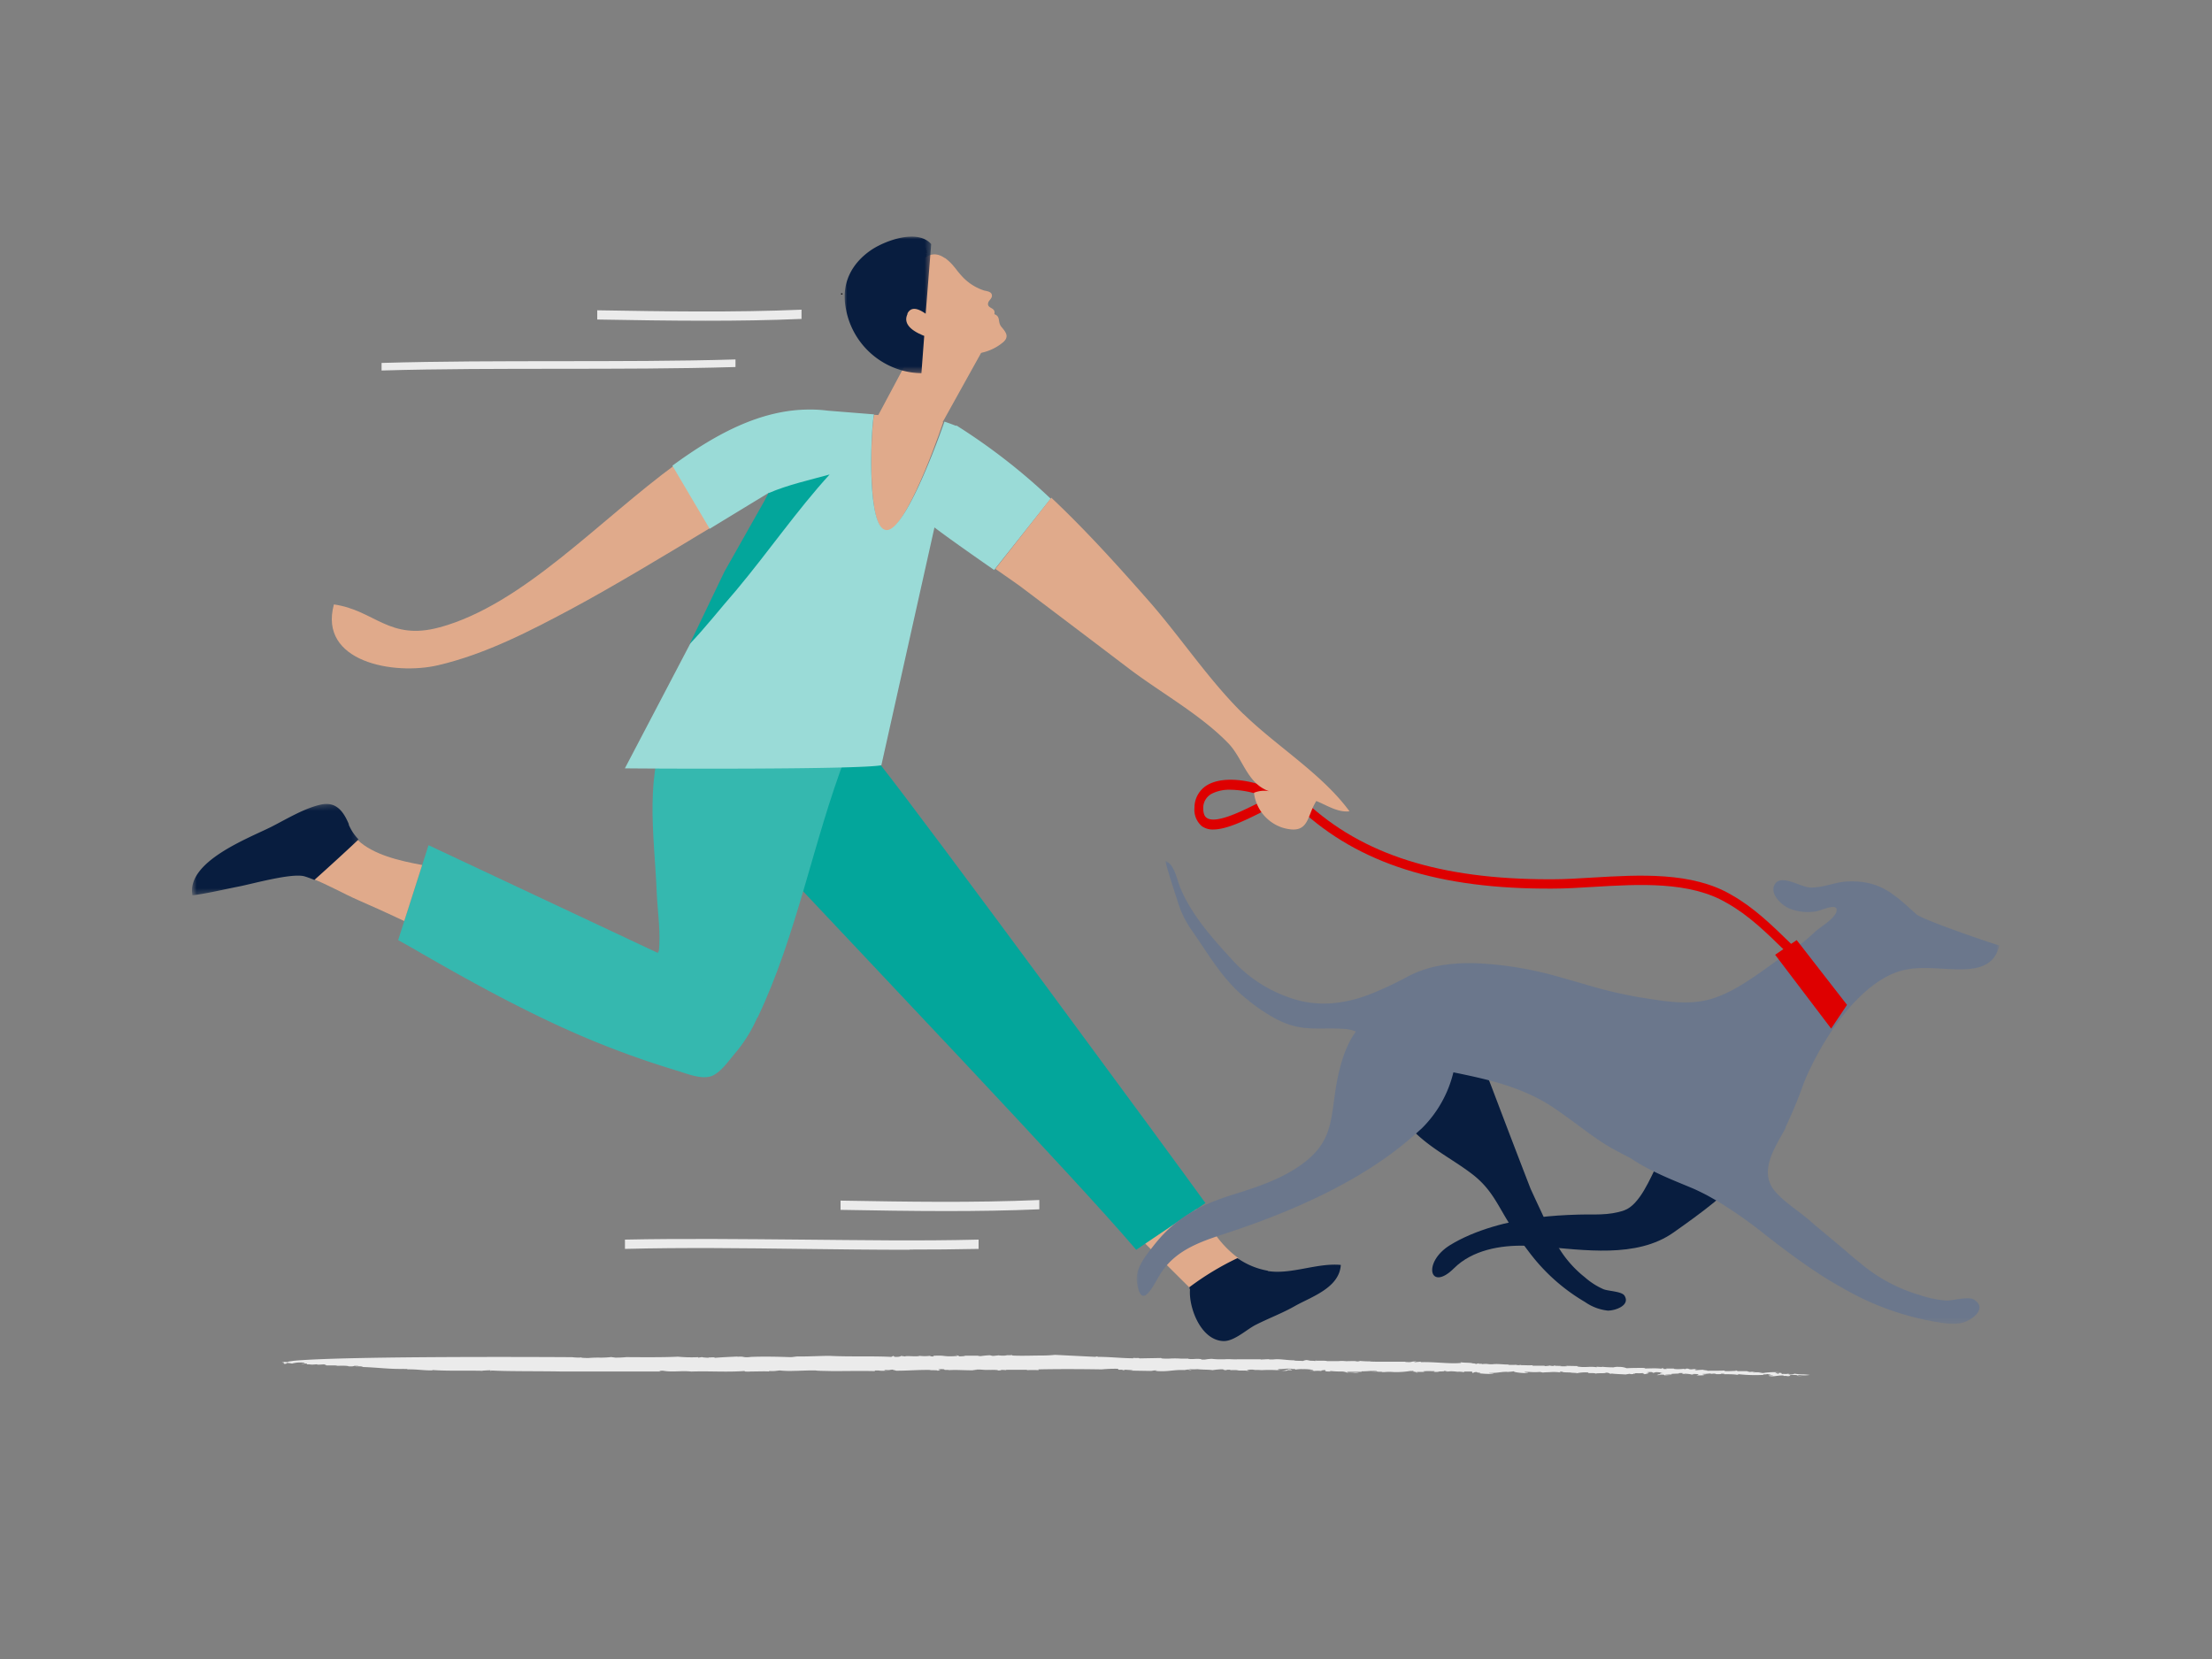 <svg id="Calque_1" data-name="Calque 1" xmlns="http://www.w3.org/2000/svg" xmlns:xlink="http://www.w3.org/1999/xlink" viewBox="0 0 400 300"><rect x="0" y="0" width="400" height="300" fill="#808080" stroke="none"/><defs><style>.cls-1{fill:#fff;}.cls-1,.cls-10,.cls-11,.cls-14,.cls-15,.cls-2,.cls-3,.cls-4,.cls-5,.cls-6,.cls-7,.cls-9{fill-rule:evenodd;}.cls-2{fill:#e0aa8b;}.cls-3{fill:#081d3f;}.cls-4{fill:#03a69b;}.cls-5{fill:#d8d9da;}.cls-6{fill:#d1e0e7;}.cls-7{fill:#ebebeb;}.cls-8{mask:url(#mask);}.cls-9{fill:#6b778c;}.cls-10{fill:#35b8af;}.cls-11{fill:#2f2e31;}.cls-12{fill:none;stroke:#19181b;stroke-width:0.25px;}.cls-13{mask:url(#mask-2-2);}.cls-14{fill:#de0000;}.cls-15{fill:#9adbd7;}.cls-16{mask:url(#mask-3);}</style><mask id="mask" x="205.48" y="155.68" width="156.06" height="83.75" maskUnits="userSpaceOnUse"><g id="mask-2"><polygon id="path-1" class="cls-1" points="205.48 155.68 361.54 155.68 361.54 239.43 205.48 239.43 205.48 155.68"/></g></mask><mask id="mask-2-2" x="152.69" y="42.74" width="15.65" height="24.71" maskUnits="userSpaceOnUse"><g id="mask-4"><polygon id="path-3" class="cls-1" points="152.69 42.74 168.34 42.74 168.34 67.45 152.69 67.45 152.69 42.74"/></g></mask><mask id="mask-3" x="34.08" y="145.13" width="31.19" height="16.76" maskUnits="userSpaceOnUse"><g id="mask-6"><polygon id="path-5" class="cls-1" points="34.08 146.45 64.61 145.13 65.28 160.56 34.75 161.89 34.08 146.45"/></g></mask></defs><g id="Illustration_Sundhed_Lev-sundt-Running-with-dog" data-name="Illustration/Sundhed/Lev-sundt-Running-with-dog"><g id="Group-236"><path id="Fill-1" class="cls-2" d="M219.37,222.67c-1-1.47-7-9.23-8-10.67L207,224.79l8.23,8.18.4,0a46.24,46.24,0,0,1,8.37-5.41,18.51,18.51,0,0,1-4.63-4.92"/><path id="Fill-3" class="cls-3" d="M229.28,229.79a13.6,13.6,0,0,1-5.51-2.28,50.72,50.72,0,0,0-8.71,5.27l.13.44c-.25,3.2,1.95,9.21,6.11,9.29,2,0,4.22-2.2,5.9-3,2.32-1.17,4.77-2.08,7-3.36,2.91-1.64,8-3.25,8.26-7.41-4.3-.41-9,1.79-13.22,1.1"/><path id="Fill-5" class="cls-4" d="M159.26,138.32,159,138l-34,1.36c3.86,4.63,28,30,49.37,52.76,13.39,14.28,25.68,27.51,31.09,33.88l3.06-2.07,9.42-6.35.06,0c-6.49-9-50.71-69.12-58.74-79.22"/><path id="Fill-7" class="cls-3" d="M310,217.37c6.73-5.41,12.82-11.86,15-20.25.19-.75-6.3,2.2-6.63,2.34-2.83,1.22-5.05.64-7.87-.17-6.15-1.76-8.56,6.86-10.79,11.22-1.26,2.47-3.18,7.37-6,8.36s-5.6.68-8.37.77c-2.46.07-4.89.22-7.29.52-5.22.64-11.35,2.23-15.84,5-5.05,3.13-3.68,8.55.71,4.19,3.31-3.3,8.42-4.22,13-4.08.93,0,1.87.08,2.84.15,7.58.58,17.17,2.18,23.87-2.55,2.45-1.73,5-3.55,7.42-5.52"/><path id="Fill-9" class="cls-5" d="M289.47,247.53s0,0,.06-.06-.07,0-.06.06"/><path id="Fill-11" class="cls-5" d="M267.33,246.51l.34,0a1.52,1.52,0,0,0-.34,0"/><path id="Fill-13" class="cls-5" d="M222.31,245.5h0"/><path id="Fill-15" class="cls-5" d="M248.74,246.48a3.14,3.14,0,0,1-.48,0,1.2,1.2,0,0,0,.48,0"/><path id="Fill-17" class="cls-5" d="M179.45,245.52l.11,0c-.11,0-.13,0-.11,0"/><path id="Fill-19" class="cls-6" d="M134.43,245.51h0l.12,0Z"/><path id="Fill-21" class="cls-6" d="M133.17,245.51l.66,0a3.73,3.73,0,0,0-.66,0"/><path id="Fill-23" class="cls-7" d="M108.35,245.51l.3,0-.3,0"/><path id="Fill-25" class="cls-5" d="M250.36,246.49l.27,0s0,0-.27,0"/><path id="Fill-27" class="cls-7" d="M187.77,247.63c3.48-.08,8-.06,11.44,0a25.35,25.35,0,0,1,2.94-.11l.12.17.91,0c.37,0-.7,0,0,.09l.34-.1c.08.06,2.36.08.82.17l3.56.06c.79,0,.46-.13,1.33-.08.18.05-.31,0-.24.09,2.61.17,3-.28,5.46-.16h-.21c.42,0,1.21,0,1.22,0-.32-.17-.44.09-1.19,0,.07-.14.93-.06.88-.17a9.34,9.34,0,0,0,1.41,0c.84.11,2.06.06,2.7.18a12.34,12.34,0,0,1,1.77-.16c.64.12-.15.1.72.16l.14-.08c.72,0,.61,0,.58.08a15.62,15.62,0,0,1,1.59,0l-.53.07c.71,0,1,0,2,0a2,2,0,0,1-.71,0,4.2,4.2,0,0,0,1.21,0c-.08,0-.77-.07-.43-.14a8,8,0,0,1,1.39,0l-.53.07a10.41,10.41,0,0,1,1.71,0c-.06,0,0,0-.05,0a24.7,24.7,0,0,1,2.8,0l-.21,0c.45,0,.69-.09.93-.08-.63-.06-.46-.08-.51-.16.82.15,1.26-.14,2.61,0a1.25,1.25,0,0,1-.72.05,3.91,3.91,0,0,1-1.34.3c.51,0,1.11,0,1,0l.16-.12h.79c.14-.08-.62-.14.1-.19s.43.14.55.09a8,8,0,0,1,1.53-.08,2.75,2.75,0,0,1-.4,0,10.34,10.34,0,0,1,2.11.16.78.78,0,0,1-.43.07v0c-.84.1.71,0,.44.12a6.37,6.37,0,0,1,1.51,0l-.15-.09c1.62-.27-.09.18,1.51.17,1,0-.39,0,.24-.09a16.77,16.77,0,0,0,2,.09c.28,0,.85.1.89.21.61,0,1.86.08,2.21,0-1.05-.11-1.05.09-2.26-.06l.34-.1c.84,0,1.93,0,2.51,0-.12,0-.17,0-.1-.08,1.21,0,1.56-.12,2.73-.07.15.1-.53.08-1,.08.75.08.79,0,2,.06.06.09-.79,0-.93.07h1.3s0,0,0,0a8.75,8.75,0,0,1,1.78,0,17.12,17.12,0,0,0,3.21-.25c.28,0,.37.08.25.12-.46-.07-.38,0-.54,0,.63,0,1.38.16,1,.21,1,0-.36-.08.25-.11l1.38,0c-.16-.08-.65-.1.07-.14s.89,0,1.68,0c-.11,0,.25.11-.34.1a4.66,4.66,0,0,0,1.2,0c-.86-.08,1.42,0,.78-.16l.86.08c-.2,0-.22,0-.51,0,.24.11.7,0,1,0a9.1,9.1,0,0,1,1.16.09,3.8,3.8,0,0,1,1.06.06c.41,0,0-.07.15-.1l1.38,0c.07.06.19.23,0,.25.52,0,.19-.18,1-.16-.46.11,1,.11.38.23a16.47,16.47,0,0,0,2.44.1c.44-.09-.76-.07-.71-.16,2,0,2.11-.27,3.58-.2l-.38,0a8.13,8.13,0,0,0,1.34-.11c-.25.12,1,.34,2.53.34.13-.06-.84-.13-.59-.22h1c.07,0,0,0-.17,0a11.94,11.94,0,0,0,1.92,0l.9.19-.36-.08c.13-.05,1.13-.06,1.33-.08a8.11,8.11,0,0,1,1.95.09c-.17-.05-.61-.16.19-.17,0,.19,1.68.1,1.66.19.32,0,.9.08.94,0l-.06.12a7,7,0,0,1,2.17-.16c-.21.22,1,0,1.39.21.18-.15,1.61,0,1.77-.16a1.15,1.15,0,0,1,.81.19l.32-.05c.35.08,1.66.11,2.44.17l.72-.12.27.06c.12,0,.72,0,.35-.1l.39,0c0-.15.55,0,1.34-.09.18,0,.13.06,0,.08.39,0,.22.08.43.13-.27,0,1.42-.24.36-.32-.07-.06.55-.1.93-.07l.23.14.47-.13c.6,0,.86.08,1.34.1-.5,0-1.11.24.17.25-.67,0-1,.08-1.36.1.27,0,.4,0,0,.08,1,0,.33-.08,1.33-.08-.06.12.22.16,1.09.21l-.65-.09a.21.21,0,0,1,.12,0c-.24,0-.31,0-.36-.09a8.42,8.42,0,0,1,1.32-.05c-1-.2,1.75-.12,1.11-.24a2.83,2.83,0,0,1,.88,0c-.83.08.63.15.49.23.31,0-.65-.1-.23-.14a6.71,6.71,0,0,1,1.13.12l-.21,0,.77.06c.13,0-.74-.11,0-.13a7.31,7.31,0,0,1,.87.06c-.34.07-.1.19-.7.2.5,0,2.09,0,1.45-.11h.59c-.37-.06-1.41-.16-.22-.16v0l.83-.08.37.07s.12-.05.43-.05c.07,0,.36.06.34.1.89,0,.82,0,.94-.08.5,0,.69,0,.45.09.69,0,1.88,0,2.35.1.92,0-.19,0,.35-.1a27,27,0,0,0,4.52.12c-.41-.18.4,0,.68-.17-.32.05,1.42.16.11.19h.8c.54.1-1.32.05-.5.2s1.48-.18,2.54-.1c-.36.12.81,0,.54.11a6.62,6.62,0,0,1-.81,0l.19,0c2,.06.57-.15,1.6-.22,1.19,0,.94.12,1,.18a6.82,6.82,0,0,0,1.1,0c-.73.06-1.35-.11-1-.18a7.32,7.32,0,0,0,2.1,0c-1.7-.19-1.18,0-2.78-.22a2.08,2.08,0,0,1-1.15.11c.6-.06,0-.08-.21-.1.18.08-.67,0-1,.05s.58-.17-.4-.22l-.18.18c-.38,0,.16-.13-.65-.1.44-.08-.13-.15,1-.16a13.42,13.42,0,0,0-3,.1l.22,0a8.23,8.23,0,0,1-.91,0c-.67,0,.53-.07.36-.12h-1.09l0,0a1.93,1.93,0,0,1-.66,0c.33-.06.46-.11.68-.16l-1.15.11c.13-.05-.94-.11-.13-.15H314.2l-.14-.12c-.41,0-.42,0,.07.06-.58,0-2.58.17-2.27-.06-1.33.08-1.8,0-3.42.07,1.24-.09-1.41-.16-.1-.19a8.93,8.93,0,0,0-1.53.07c-.57-.06-.31-.17.3-.21l-.72,0v0l-.62.06c-.66-.08-.14-.12-.83-.15l-.15.1-.46-.06c.17,0-.23.06-.73.06v0H303c.61,0-.55,0-.27-.1-.52,0-.53,0-1.46,0l.16.07c-1.22.05-.05-.1-1-.13l.06.09c-1.42-.16-2.42,0-3.46-.06.6,0,.45-.11.44-.09-.91,0-2.38,0-3.32.06a3.58,3.58,0,0,0-1.38-.24,3,3,0,0,0-1,.08,19.64,19.64,0,0,1-2-.1c-.16.07-.61,0-1,0l-.08,0,.06.09c-1.2-.21-2,.07-3.24-.11l.21,0-.51,0c-.08,0,.13-.06.15-.11l-2.37-.05.47.07a10.87,10.87,0,0,1-1.41,0c.95-.11-.78,0-.94-.12l.51,0c-.69,0-.69,0-.64.08-.9,0-.61-.17-1.44-.09h.59c.17.05-.25.12-.65.11-.09,0-.37-.06-.07-.06-.71,0-1.77,0-2.09,0s-.25-.08-.05-.1c-1.51.05-.68,0-2.2,0l0-.05-.52.05-.74-.11.26.06c-.49,0-.81,0-1.39,0l.24-.07c-1.41,0-1.63-.14-3-.07-.09,0,.12,0,.23,0-1.24.09-.93-.14-2.18,0,.07,0-.06-.06,0-.07l-.57,0,0-.09-.46.13-.35-.1-.22,0c-.6-.19-1.46-.07-2.29-.22l.14.13c-2.09.21-4.78-.22-7.3-.14l0-.09-1,.09c-.56-.08.34-.07.16-.13-1.11,0-.46.14-1.76.14-.66-.07.23-.06.54-.09-1.21,0-3,0-3.87,0,0,0-.07,0,0,0-.81,0-1.88,0-2.77,0a1.09,1.09,0,0,1,.47,0,7.27,7.27,0,0,0-1,0l.34-.07a16.73,16.73,0,0,1-2.16-.08c.08,0,0,.11-.54.1-.33-.15-1.62,0-2.57-.06.12,0,.82,0,.62,0a7.19,7.19,0,0,0-1.33,0l.13,0-2.21,0c-.33-.15-2.09,0-1.94-.11-.79,0,.66.07-.34.08-.26-.07-.9,0-.86-.08h-.59l.44-.08a2.15,2.15,0,0,0-1.07.17c-.57-.06-1.38,0-1.64-.12l.21,0c-1.6,0-2.65-.3-3.91-.16-.09,0-.08,0,.11,0l-1,0,.23-.06-1.64.08,0-.05c-1.08,0-2.78,0-4.17,0l.21,0c-1.52.05-1.46-.07-2.57,0l.11,0h-1l.22,0a11,11,0,0,1-1.65-.08,10.25,10.25,0,0,0-1.27.14c-1.09,0-.26-.06-.94-.12s-.93.07-2,0l0-.05-1.51,0,.21,0a15.63,15.63,0,0,0-2.31,0c-.47,0-1.38,0-1.33-.12l-3.92.07c-.23-.16-.31,0-1.16-.1l.07.08c-2,0-4.27-.26-6.46-.26l-.06-.08-.43.08L190.8,245a24.33,24.33,0,0,1-2.53.12h.1c-1.7,0-3.5.09-5.36,0,.12,0-.07-.06.14-.09a7.44,7.44,0,0,1-1.49,0l.47.06a5.35,5.35,0,0,1-1.55,0l-.84.09-.15,0-.15,0-.44-.11a16.42,16.42,0,0,0-1.66.16c-.08,0-.86-.06-.25-.08l-3.05,0,.47,0c.06.09-.86.14-1.33.11.62-.07,0-.12-.21-.18-.42,0,.36.07.14.12a14.31,14.31,0,0,1-1.9.05l.31,0c-.71,0-1-.12-1.73-.11s-1.09,0-1,.15c-.91,0-.35-.09-.64-.11a7.85,7.85,0,0,1-1.86,0c-.49.21-2.44-.07-2.62.11l-.75-.1c0,.05-.17.16-.77.18s-.43-.13-.6-.18l-.39.18c-3.27-.18-7.58,0-11.17-.19-1.6,0-3.62.13-5.49.11l.21,0-1.86,0,1.35.07c-.41,0-.72.06-1.11.06-2-.07-4.76-.15-7.27-.05-1.63.21-1.08-.18-2.64,0a2.64,2.64,0,0,0,.3-.07c-1.67.08-2.59.11-4.27.24.2-.2-1.09,0-.94-.1l-.14.08c-.37,0-1.25-.06-1.12-.12l-.74.1-.07-.08a25.16,25.16,0,0,1-3.61-.09c-2.43.13-6.27.1-9.32.08a18.77,18.77,0,0,1-2,.09l-.74-.1a17.16,17.16,0,0,1-2.12.1s0,0,.08,0a20.16,20.16,0,0,0-2.08.07c-.79,0-1.56-.05-1.31-.15-.08.17-1.68,0-1.68,0s-40.5-.28-50.37.66c-.33.08-1.25.14-.9.23-.71,0-1-.11-1.17,0,1,.06-.3.22.65.32l-.61,0c-.12.06.83-.07.68,0l.17-.16a4.08,4.08,0,0,1,.93.11,5.32,5.32,0,0,1,1.85-.19h-.3c.9,0,.55.1.74.13h-.2l.75.07c-.57-.05-1.51.08-1,.07,1.07,0-.27,0,.53-.06.49,0,.36.07.33.12h.9c0,.07-.6,0-.23.07l1.12-.08c.21.18,1.23-.09,1.74.08-.81.05.08.06-.05.12l2,0c.19,0-.52.06-.22.05a4.5,4.5,0,0,0,.82,0c.17,0,1.48,0,1.42.11,1.35.08.57-.15,1.82-.09.17.07-1,0-.44.09l1.3,0a1.53,1.53,0,0,1-.73.11c3.51.08,5.41.46,8.62.35.46.09-.32.06-.64.12,2.32-.12,3.27.18,5.26.16l0-.07c2.76.21,6.09.07,9.21.15l-.37,0c.43-.06,1.12-.08,1.64-.11.07,0-.37.16.53.12-.19,0-.57,0-.46-.08,2.69.18,8.35.11,12.76.19l18.28,0c-.89,0-.51-.17.16-.13,1.84.3,3.19-.06,5.07.14,3.41-.11,6.45.14,9.63-.1l.06.09a6.87,6.87,0,0,0,1.1,0v0c1.17,0,2.59-.06,3.27,0l0-.09a9.64,9.64,0,0,0,1.08,0l0,0,.83-.1a17.16,17.16,0,0,0,2.53.08c.91,0,2.62-.11,4-.08.26.09,1.94.08,3,.12,2.09,0,5.07-.06,7.72,0l-.05-.11h.7s.08,0,0,0c.53.12,1.6,0,2.15,0a2.58,2.58,0,0,0-.88,0c-.57-.05,0-.16.75-.11l0,0,.52-.05c.06.08.54.12.6.2,2.28,0,3.84-.17,6.19-.14-.24.09,1.7,0,1.22.13,1.41-.06-.23-.13.41-.25a4.3,4.3,0,0,1,.89,0c-.19,0,.32.1,0,.11h.94c.09,0-.12,0-.22.05,1.92-.11,3.41.09,5.14,0,.13-.06-.69,0-.56-.07,1.74-.13,1.53.1,3.15,0l-.33.08a6,6,0,0,1,1.61-.06c.15.09-.73.08-1.14.12.59,0,2.08,0,1.63-.11a7.39,7.39,0,0,1,1.34.08s-.66-.07-.24-.11c1,0,2.45,0,3.63,0,0,0,.07.06,0,.07a18.44,18.44,0,0,1,2.14,0"/><path id="Fill-29" class="cls-3" d="M264.75,186.78c-2.62-3.61-6.07-5.93-10.59-4.19-11.7,4.52-4.08,16.14,1.12,21.61,3.23,3.4,7.37,5.39,10.88,8.07s4.57,5.47,6.68,8.84a62.93,62.93,0,0,0,3.62,5.24,34.28,34.28,0,0,0,10.17,9.1,8.81,8.81,0,0,0,4.12,1.55c1.45,0,4.11-1,3-2.72-.51-.77-2.89-.79-3.79-1.15a13,13,0,0,1-3.36-2.15l-.49-.4a20.19,20.19,0,0,1-5.3-6.93c-.36-.71-.71-1.45-1.05-2.23-.95-2.12-2-4.28-3-6.5q-2.93-7.56-6-15.66c-1.32-3.44-3.14-8.66-5.91-12.48"/><g id="Group-33"><g class="cls-8"><path id="Fill-31" class="cls-9" d="M322.85,203.91a87.43,87.43,0,0,0,3.42-8.29c2.9-7,9.1-16.89,16.48-19.74,3.28-1.26,6.86-.75,10.28-.62,3.59.13,7.54,0,8.51-4.3,0,.1-13.84-4.58-15-5.63-4-3.61-6.54-6.18-12.45-5.93-2.27.1-4.39,1.15-6.68,1.09-1.66,0-5.16-2.41-6.38-.71s1.07,3.86,2.47,4.47a8.87,8.87,0,0,0,4.91.55c.82-.12,3.49-1.42,3.7-.41.29,1.38-3,3.28-3.85,4.07a31.17,31.17,0,0,1-4.8,3.77c-4.36,2.88-8.82,6.8-13.86,8.36-4.28,1.32-8.73.43-13.22-.26l-.59-.11a81.1,81.1,0,0,1-9.29-2.26l-1.79-.51-2.69-.77a68.12,68.12,0,0,0-8.27-1.83l-1-.14c-1.57-.21-3.17-.38-4.79-.47a32.2,32.2,0,0,0-7.35.33,21.73,21.73,0,0,0-2.76.66,19.26,19.26,0,0,0-2.69,1.06l-.45.22a62.62,62.62,0,0,1-6.89,3.25c-.43.17-.86.33-1.3.47a23.46,23.46,0,0,1-4.47,1.06,18.84,18.84,0,0,1-6.86-.29,24.87,24.87,0,0,1-12.62-7.71c-3.52-3.84-7.21-8-9.19-12.89-.6-1.48-1-4.06-2.59-4.72-.25-.1,1.82,6.27,2,6.76a18.51,18.51,0,0,0,2.54,5.54c2.92,4.14,5.3,8.44,9.17,11.89.59.52,1.21,1,1.85,1.52a32.38,32.38,0,0,0,4.25,2.78c4.76,2.6,7.91,1.53,12.77,1.91a5.94,5.94,0,0,1,1.82.46c-2.25,3-3.26,7.57-3.77,11.11-.76,5.39-.86,8.83-5.38,12.42-3.69,2.91-8.34,4.48-12.76,5.85-6,1.86-10.65,4.18-14.63,9.28-1.45,1.87-3.47,4.22-3.05,6.78.85,5.29,3.06.23,4.22-1.6,3-4.77,8.15-6.1,13.19-7.79,10.84-3.64,23.1-9,32.09-16.77.68-.58,1.33-1.17,2-1.77a21.26,21.26,0,0,0,5.72-10.14c6.48,1.32,12.67,2.71,18.26,6.49.72.49,1.42,1,2.12,1.49,2.64,1.91,5.12,3.86,7.37,5.22.53.32,1.07.62,1.61.92,1,.53,1.89,1,2.78,1.46,3.91,2.71,9.89,4.78,11.95,5.77.75.36,1.49.72,2.2,1.12s1.3.73,1.94,1.12a82.52,82.52,0,0,1,8.09,5.72c1.13.89,2.26,1.76,3.41,2.62,1.41,1.06,2.83,2.09,4.28,3.09,2.09,1.45,4.22,2.81,6.41,4a50.11,50.11,0,0,0,16.22,6c1.7.29,3.92.76,5.67.18s4.22-2.6,1.84-4.09c-1.05-.66-3.81.21-5.05.16a19.58,19.58,0,0,1-5-1.07l-.79-.24a29.31,29.31,0,0,1-9.52-5.29c-.75-.59-1.5-1.22-2.26-1.87-2.05-1.78-4.2-3.54-6.35-5.33-2.18-2.06-4.9-3.59-6.91-5.83-3.32-3.69.07-8.31,1.87-11.69"/></g></g><polygon id="Fill-34" class="cls-2" points="170.09 77 158 76.6 167.4 59 179 60.96 170.09 77"/><path id="Fill-36" class="cls-10" d="M124.31,127c-2.54-.31-2.24,1.16-3.17,3.12-4.73,10-2.84,20.54-2.39,31.14.15,3.63.79,7.43.36,11L137,184c7.18-15.06,10-31.83,16-47.41Z"/><path id="Fill-38" class="cls-1" d="M167.64,46c-.6,2.89.07,6.06-.28,9"/><path id="Fill-40" class="cls-11" d="M167.48,54.51c.08,0,0,0,0,0Z"/><path id="Fill-42" class="cls-11" d="M167.49,54.51l0,0s0,0,0,0"/><path id="Fill-44" class="cls-11" d="M167.45,54.43c.06,0,0,.1.07.14s0-.12-.07-.14"/><polygon id="Fill-46" class="cls-11" points="167.49 54.51 167.54 54.52 167.46 54.48 167.49 54.51"/><polygon id="Fill-48" class="cls-11" points="167.5 54.54 167.53 54.53 167.47 54.46 167.5 54.54"/><path id="Fill-50" class="cls-11" d="M167.51,54.43l0,0c-.08,0-.11,0-.16,0s.16,0,.13.1,0-.12.12-.1-.06,0-.11,0"/><path id="Fill-52" class="cls-11" d="M167.5,51.5h0"/><path id="Fill-54" class="cls-11" d="M166.49,51.52l0,0,0,0Z"/><path id="Fill-56" class="cls-11" d="M167.51,52.48s0,0,0,0a.05.05,0,0,0,0,0"/><path id="Fill-58" class="cls-11" d="M167.48,50.5h0Z"/><path id="Fill-60" class="cls-11" d="M166.51,51.52a.08.08,0,0,0,0,0,.05.05,0,0,0,0,0"/><polygon id="Fill-62" class="cls-11" points="167.5 52.5 167.51 52.49 167.49 52.51 167.5 52.5"/><path id="Fill-64" class="cls-11" d="M166.49,51.51l0,0,0,0"/><path id="Fill-66" class="cls-11" d="M167.51,53.52s0,0,0,0,0,0,0,0"/><path id="Fill-68" class="cls-11" d="M167.5,53.5h0"/><path id="Fill-70" class="cls-11" d="M167.49,53.5h0"/><path id="Fill-72" class="cls-11" d="M167.49,53.56s.2,0,0-.06h0s0,0,0-.07h0l0,0s0,0,.08.07"/><path id="Fill-74" class="cls-11" d="M167.51,51.49s0,0,0,0"/><path id="Fill-76" class="cls-11" d="M167.5,52.51v0s0,0,0,0"/><path id="Fill-78" class="cls-11" d="M167.5,52.5h0"/><path id="Fill-80" class="cls-11" d="M167.5,52.49v0s0,0,0,0"/><path id="Fill-82" class="cls-11" d="M167.5,52.5Z"/><path id="Fill-84" class="cls-11" d="M168.51,47.48s0,0,0,.05,0-.08.11,0,0,0,0,0h-.11s0,0,.08,0"/><path id="Fill-86" class="cls-11" d="M167.55,49.52h0s.06,0,.08,0-.18,0-.26,0a0,0,0,0,1,0,0,.36.36,0,0,1,.18,0"/><path id="Fill-88" class="cls-11" d="M167.52,49.49h0s0,0,0,0l0,0"/><path id="Fill-90" class="cls-11" d="M167.5,47.49v0s0,0,0,0"/><path id="Fill-92" class="cls-11" d="M167.48,51.49l0,0,0,0"/><path id="Fill-94" class="cls-11" d="M167.51,50.48s0,0,0,0v0Z"/><path id="Fill-96" class="cls-11" d="M166.48,49.53c.11,0,0,0,.06,0l-.07,0a.08.08,0,0,0,0,.07"/><polygon id="Fill-98" class="cls-11" points="168.5 47.5 168.5 47.5 168.5 47.5 168.5 47.5"/><path id="Fill-100" class="cls-11" d="M166.49,48.51l0,0,0,0"/><path id="Fill-102" class="cls-11" d="M167.49,50.45v.1l0,0s.05-.06,0-.07"/><path id="Fill-104" class="cls-11" d="M167.43,48.73s.06,0,.08,0h0s0,0,0,0-.11,0-.11,0Zm.26,1.24s0,0,.06,0,0,0,0,0h0l0,0Zm-.31,2.48s0,0,0,0,0-.07,0-.1h0s0,0,0,0,0,.12,0,.1ZM167,48.37h0c.09.07,0,.16.09.22-.15.09.13.06,0,.15h0a2.59,2.59,0,0,0,0,.83h0c0,.42,0,.82,0,1.24,0,0,.09,0,.13,0s0,0,0,0,0,0-.06,0,0,.1,0,.14l0,0s0,0,0,0-.08,0-.09,0,0,.07,0,.14.18.1.25.16l0,0s-.07,0-.06-.05,0,.09,0,.13.05,0,.06,0-.06,0-.06.05l0,0s0,0,0,0,0,.05-.09,0,0,0,.06.1,0,0,.09,0l0,0c0,.07,0,0-.08,0s.12,0,.11,0,0,.08.06.15,0,0,.07,0,0,0-.07,0,0,0,0,.07,0,0-.08,0,.06-.12-.09-.11c0,0-.06-.05-.06-.08s-.07.07,0,.11h.08s.06,0,.06,0-.07,0-.06,0h0s.06,0,.08.09.05,0,.08-.09,0,0,0,0h0l0,0s-.09,0-.12,0,0,0,0,.06h0s0,.06.05.06,0,0,0,0,.07.05,0,.07h0s0,.06,0,.05l0,0h-.06c0,.05.05,0,.11.07a.09.09,0,0,0,0,.12s0,0,0,0l0,0s0,0,0,.06,0,0,0,0v0h0c-.06,0,0,0,0,.08h0s-.1,0,0,0,0,0,0,0v0h0v0s0,0,0,0h0s0,0,0,0,0,.1,0,.16.06,0,.08,0,.06,0,.08.07-.11.11-.19.1.05,0,.08,0h0s0,0,.07,0,.05,0,0,0h-.06s.11,0,.17.08-.08,0-.14,0l0,0h-.05s.06,0,0,.07-.05,0-.11,0,.08,0,0,0,0,0,0,0,0,.05.05.07-.05,0-.07,0,0,0,0,0,0,0,0,0a.07.07,0,0,1,.08,0s0,0,0,.06l0,0c.07,0-.05.05,0,.09a.16.16,0,0,0-.06,0l.08.09-.07,0s0,0,0,0-.05,0-.09,0,.08,0,0,.09l0,0s0,0,0,0,0,0,0,0,.06.08.16.08v0s.08.07.05.09-.06,0-.09,0,.1,0,.09.07,0,0,.08,0,0-.07,0-.06h0a.06.06,0,0,1-.05,0s0,0,.06,0-.09,0-.09,0h0s0-.06-.08-.07,0-.05,0-.07,0,.08,0,.11.07,0,.1,0l-.06-.08s.09,0,0,0h0s-.07,0-.05,0h0s0,0,0,0,.06,0,.07,0,0,0,0-.07-.1-.1-.17-.05l0-.06s.11,0,.17,0v.05c.1,0-.06-.1.05-.13s0,0,0-.07h-.09s.07,0,.09,0,0,0,0,0l0,0s0,0,0,0a.06.06,0,0,1,0,0l0,0,0,0h0a.16.16,0,0,0-.09,0c0-.06,0-.1.09-.15l.06,0s0-.05-.07-.05v0l.05,0h0c-.06,0,0-.06-.06-.07s0,0,0,0-.09,0-.06-.06.08,0,.09,0-.06,0,0-.06l0,0c.05,0,0,.05,0,0v0s0,.09.06.14l0-.09c-.06-.11,0-.25-.09-.34h0l0,0c.05,0,.06-.06.09-.09a.08.08,0,0,1-.07,0c-.05,0-.07,0-.05,0s0,0,.06,0,0,0,0,0,0,0,.06,0,0,0,0,0,0,0,.06,0v0s.05,0,.07,0-.11-.08-.13-.13h.08s-.09-.08-.1-.12,0,0,0,0a1.08,1.08,0,0,1,.1-.35l-.08,0,.06,0c.05-.12,0-.22,0-.34s.06,0,.08,0-.09-.1-.11-.18.1,0,.1,0-.06,0,0,0h0s0,0,0-.08a.27.27,0,0,0-.15-.19c0-.06.08,0,.1,0s0,0,0,0,0,0,0-.07,0,0,0-.07,0,0,0,0,0-.09.06-.09,0-.32,0-.49c0,0,0,0,0,0s0,0,0-.06h0s-.07-.1-.11-.14,0,0,.06,0,.2,0,.16-.07l-.19,0s0,0,0,0,.08,0,.08-.06,0,0,0,.05.05-.07.13,0,0,0-.07,0v0l0,0s-.09,0,0-.08l-.08,0c.06,0,0,0,0-.05h0a.07.07,0,0,1,0-.06c.06,0,0,0,0,0l0,0s-.06,0-.08,0-.12,0-.12-.11.05,0,.11,0-.15-.08-.15-.12,0-.06,0-.11,0,0,.09,0l0,0s0,0,0,0-.05-.07-.08-.11h0s-.05-.07,0-.1-.06,0-.11-.08a.35.35,0,0,1,.15,0s0,0,0,.06.14.1.12.16,0,0,0-.07h0a.13.13,0,0,0,.09.06s-.11,0-.06-.07.05-.06.06-.08-.13,0-.12-.08l.07,0c0-.07-.1,0-.09-.09s-.07,0-.07,0a.07.07,0,0,1,0-.09h-.05s.05,0,0,.08l.07,0a.07.07,0,0,1-.1,0s0,0,0,0,0,0-.06,0v0c-.07,0-.06,0-.05-.08s0-.06.09-.07l0,.05s0-.06,0-.09h0s0-.06,0-.08h0a0,0,0,0,1-.06,0c0-.05.05-.06.09-.07s0,0,0,.07,0-.05,0-.1,0,.06.07.07,0-.05,0-.09,0,0,.08,0l0,0c0,.07.09,0,.11,0s-.06,0,0-.06-.09,0-.12,0l0,0s.07,0,.1,0l0,0s0,0-.06,0-.09,0-.12-.06,0,0,0,0-.06-.12-.12-.17.07,0,.1,0,.08,0,.13,0-.08,0-.11,0,0,0,0-.06.07,0,.1,0-.09,0-.07,0h0s0-.05,0-.05,0-.08.08-.07,0,0-.08,0a0,0,0,0,1,0-.08s0,0,0,0h.06c0-.08-.13-.05-.08-.12s0,0,.09,0,0-.07-.05,0a.16.16,0,0,1,0-.06.19.19,0,0,0-.08-.07.2.2,0,0,1,.08-.08c-.05-.07,0-.14,0-.23h0c0-.06-.08,0-.08,0s0,0,.09-.06-.05-.14,0-.21l0,0a.38.38,0,0,0,0-.15h0c.07-.07,0-.15,0-.23h0s0-.1,0-.14c.08,0,0,0,.06-.09h0s0-.05,0-.08-.14-.1-.1-.18,0,0,.1.06,0,0,0-.06l.07,0s-.11-.08-.1-.07,0,0,0,0,0-.08,0-.12a0,0,0,0,1-.07,0s-.07-.07-.11-.11.09,0,.16,0a.14.14,0,0,1,.11,0s0-.08-.06-.12h0c0-.05-.08-.12,0-.16l0,0s0,0-.05-.06.07,0,.09,0,0-.13-.15-.17a.13.13,0,0,1,.09,0s0,0,0,.06,0,0,0,0-.08-.1-.14-.13a.17.17,0,0,1,.11,0c0-.09-.18,0-.17-.08s.07.06.1,0h0c.15,0-.09,0-.08-.1s.05.05.11,0-.13-.09-.1-.13h0s0-.09,0-.12,0,0,0,0,0,0,0-.07l0,0s-.07.06,0,.09-.1,0-.17,0h0a.44.44,0,0,0-.2.25c.08.07,0,.1,0,.17s0,0,0,.07-.07,0-.08,0,0,0,0,0-.11.07,0,.11,0,0-.05,0,0,0,0,0h0c0,.06,0,.08,0,.14s0,.06.06.08,0,0-.06,0l.07,0c.05,0-.05,0,0,.08h0s0,.1-.08.12c.16.27-.12.39-.08.67,0,0,0,0,.09,0s0,0,0,.06,0,0,0,0l0,0h0s0,0,0,0,.09,0,.06.07,0,0,0,0,0,0,0,.05,0,0,0,0l0,.08c.08,0,0,.08,0,.09s0,0-.07-.07l0,0h0v0h0s0,0,0,0h0l0,0s0,0-.07,0,.08.12,0,.2.09,0,.08.05,0,0,0,0l0,0c-.09,0,0,.08-.06.14h0a.07.07,0,0,1,0,.08H167s.11,0,.07.08.09,0,.13,0-.06.05,0,0,0,0,0,0l0,0s-.07,0-.1,0,0,.06,0,.1l0,0V48s0,.06,0,.1l-.07,0s0,0,0,0,0,0,0,.07-.11.13,0,.18Z"/><path id="Fill-106" class="cls-11" d="M167.5,50.51v0"/><path id="Fill-108" class="cls-11" d="M167.52,49.48s0,0,0,0l0,0"/><path id="Fill-110" class="cls-11" d="M167.47,54.48l0,0,0,0a.34.34,0,0,0,.2.09c-.07-.06,0-.09,0-.16Z"/><path id="Fill-112" class="cls-11" d="M167.46,54.52l.08,0h0Z"/><path id="Fill-114" class="cls-11" d="M167.51,53.47l0,.06s.12-.05,0-.06"/><path id="Fill-116" class="cls-11" d="M167.46,53.5l0,0c.05,0,0-.06,0-.06s0,0,0,0"/><path id="Fill-118" class="cls-11" d="M167.53,53.53c-.1,0,0-.05-.05-.06s0,.06.05.06"/><path id="Fill-120" class="cls-11" d="M167.51,53.46c-.09,0,0,0,0,.08s.1-.07,0-.08"/><path id="Fill-122" class="cls-11" d="M167.4,53.45c.06,0,.06,0,0,.06l-.06,0c.05,0,0,.05.07.08s.09-.09.17-.08a.29.29,0,0,0-.22,0"/><path id="Fill-124" class="cls-11" d="M167.49,53.46s-.1,0-.09.08.12,0,.11-.06l.08,0c.06,0-.11,0-.1,0"/><path id="Fill-126" class="cls-11" d="M167.47,53.43l0,0c.07,0,0,.09.14.12a.23.23,0,0,0-.1-.14"/><path id="Fill-128" class="cls-11" d="M167.55,53.48h-.11s0,0,.06,0,0,0,0,0,.09,0,.05-.05"/><path id="Fill-130" class="cls-11" d="M167.59,53.52l-.05-.05-.13,0c.05.07.07,0,.18,0"/><path id="Fill-132" class="cls-11" d="M167.56,53.54h0l-.16-.08a.64.64,0,0,0,.14.08"/><path id="Fill-134" class="cls-11" d="M167.53,52.49c-.05,0-.11,0-.06,0s.11,0,.06,0"/><path id="Fill-136" class="cls-11" d="M167.53,52.56s0-.09-.07-.12,0,.13.07.12"/><path id="Fill-138" class="cls-11" d="M167.49,52.49l0,0Z"/><path id="Fill-140" class="cls-11" d="M166.51,51.5h0Z"/><path id="Fill-142" class="cls-11" d="M166.48,51.48s0,.06.07.07a.38.38,0,0,0-.09-.1s0,0,0,0"/><path id="Fill-144" class="cls-11" d="M166.47,51.48s0,0,.06,0,0-.05-.06,0"/><path id="Fill-146" class="cls-11" d="M167.53,51.52s0-.05-.07,0,0,0,.07,0"/><polygon id="Fill-148" class="cls-11" points="167.46 51.51 167.49 51.51 167.54 51.49 167.46 51.51"/><path id="Fill-150" class="cls-11" d="M168.48,50.5h0s0,0,0,0"/><path id="Fill-152" class="cls-11" d="M168.5,51.5Z"/><path id="Fill-154" class="cls-11" d="M168.48,51.51h0s0,0,0,0,0,0,0,0"/><path id="Fill-156" class="cls-11" d="M167.52,50.47l-.1.05c.05,0,.05-.05.16,0Z"/><path id="Fill-158" class="cls-11" d="M167.64,50.6s-.14-.09,0-.11c-.07-.1-.21,0-.26-.09-.07.11.24.05.17.16.08-.06.07,0,.1,0"/><path id="Fill-160" class="cls-11" d="M167.49,50.53c.06,0,.06,0,0-.06s-.09,0,0,.06"/><polygon id="Fill-162" class="cls-11" points="167.47 50.52 167.53 50.49 167.48 50.48 167.47 50.52"/><path id="Fill-164" class="cls-11" d="M167.46,50.49l.08,0s0-.06-.08,0"/><path id="Fill-166" class="cls-11" d="M167.56,50.51s-.15,0-.11,0v0s.09,0,.11,0"/><path id="Fill-168" class="cls-11" d="M167.47,50.49s0,0,.06,0l0-.06Z"/><path id="Fill-170" class="cls-11" d="M167.52,50.45c-.1,0,0,.06,0,.1s0,0,0-.1"/><path id="Fill-172" class="cls-11" d="M167.48,50.47s0,0,0,.06,0-.05,0-.06"/><path id="Fill-174" class="cls-11" d="M167.51,49.52c.05,0,.06,0,.09,0s0-.08,0-.1a.72.72,0,0,1-.21,0c0,.06.23.09.08.12l.18.05c0-.05-.13,0-.12-.07"/><path id="Fill-176" class="cls-11" d="M167.51,50.53l.06,0c-.06,0-.07,0-.09,0s0,.05,0,.06"/><polygon id="Fill-178" class="cls-11" points="167.52 49.54 167.49 49.46 167.48 49.49 167.52 49.54"/><polygon id="Fill-180" class="cls-11" points="167.5 49.53 167.53 49.53 167.47 49.47 167.5 49.53"/><polygon id="Fill-182" class="cls-11" points="167.49 49.48 167.48 49.48 167.52 49.52 167.49 49.48"/><path id="Fill-184" class="cls-11" d="M167.53,49.47h-.05s0,.06,0,.05,0-.05,0-.06"/><path id="Fill-186" class="cls-11" d="M166.45,49.51a.33.33,0,0,0,.1,0l-.09,0s0,0,0,0"/><path id="Fill-188" class="cls-11" d="M166.55,48.49l-.1-.05c0,.06.07.07.08.12s0-.05,0-.08Z"/><path id="Fill-190" class="cls-11" d="M166.47,47.56c.07,0,.06,0,.11,0s0-.1,0-.16-.11,0-.1,0l0,.07h0c-.06.05.07,0,0,.09"/><path id="Fill-192" class="cls-11" d="M167.45,45.51a.33.33,0,0,0,.1,0s-.09,0-.1,0"/><g id="Group-197"><path id="Fill-194" class="cls-1" d="M152.22,53.27c0-.08,0-.16,0-.24"/><path id="Stroke-196" class="cls-12" d="M152.22,53.27c0-.08,0-.16,0-.24"/></g><path id="Fill-198" class="cls-1" d="M156.78,74.51l-.56,0Z"/><path id="Fill-200" class="cls-7" d="M127.67,58c-6.61,0-13.2-.11-19.67-.22l0-1.67c12.1.2,24.62.41,36.94-.11l0,1.67c-5.76.25-11.55.33-17.33.33"/><path id="Fill-202" class="cls-7" d="M69,67l0-1.37c10.57-.31,21.46-.31,32-.32s21.42,0,32-.31l0,1.37c-10.57.31-21.47.31-32,.32s-21.4,0-32,.31"/><path id="Fill-204" class="cls-7" d="M171.14,219c-6.44,0-12.85-.11-19.14-.22l0-1.67c11.76.2,23.93.41,35.94-.11l0,1.68c-5.61.24-11.25.32-16.86.32"/><path id="Fill-206" class="cls-7" d="M164.53,226c-6.54,0-13.09-.08-19.52-.16-10.53-.13-21.42-.27-32,0l0-1.68c10.58-.22,21.48-.09,32,0s21.4.27,31.95,0l0,1.68c-4.12.09-8.29.12-12.47.12"/><path id="Fill-208" class="cls-2" d="M170.83,46.66c-3.31-2.34-5.72,2.05-6.26,4.77a6.82,6.82,0,0,1-2,3.44c-.91,1.07-1.79,2.27-1.51,3.74.12.64.75,1.92,1.45,2.1a4.19,4.19,0,0,0,1.5-.28c4.54-1,7.84,4.09,12.43,3.52a9,9,0,0,0,5-2.1c1.1-1,.43-1.81-.34-2.73s-.07-1.85-1.29-2.31c.3-1.31-1.33-.93-1.13-2,.09-.5.75-.82.69-1.41s-.63-.68-1.15-.82l-.11,0a9.29,9.29,0,0,1-4-2.46c-.48-.51-.89-1-1.3-1.55l-.25-.3a9,9,0,0,0-1.68-1.62"/><g id="Group-212"><g class="cls-13"><path id="Fill-210" class="cls-3" d="M164.07,56.73c.73-1.45,2.08-.86,3.32,0l1-12.59c-2.49-2.82-8.31-.61-10.75,1-3.69,2.47-5.61,6.21-4.66,10.79a14.18,14.18,0,0,0,13.64,11.57l.51-6.76c-1.85-.73-4-2-3-4"/></g></g><path id="Fill-213" class="cls-2" d="M160,96c3,1.08,8.72-14.2,10.55-19.64l-1.2-.39L158.05,75c-.57,2.89-1.28,20.06,2,21"/><polygon id="Fill-215" class="cls-14" points="331.13 186 321 172.65 324.9 170 334 181.71 331.13 186"/><path id="Fill-217" class="cls-14" d="M222.52,142.81a7.11,7.11,0,0,0-3.3.67,2.91,2.91,0,0,0-1.64,2.64c0,1.3.45,1.64.6,1.75,1.55,1.17,6-1,8.95-2.46.83-.41,1.57-.77,2.22-1.06a17.57,17.57,0,0,0-6.83-1.54m-3.1,7.19a3.36,3.36,0,0,1-2.11-.62,3.89,3.89,0,0,1-1.31-3.31,4.72,4.72,0,0,1,2.56-4.24c4-2.08,11.28.19,13.44,2.12l-.75,1.11,0,.51a18.09,18.09,0,0,0-3.54,1.51c-2.72,1.34-5.94,2.92-8.33,2.92"/><path id="Fill-219" class="cls-14" d="M323.88,173l-1.35-1.31c-3.13-3.06-6.36-6.22-10.21-8.37-6.69-4-16-3.43-24.21-2.94-2.62.16-5.08.31-7.41.31-20.47.11-35-4.51-45.7-14.46l1.1-1.23c10.28,9.57,24.3,14,44.09,14h.5c2.28,0,4.73-.15,7.32-.31,8.44-.5,18-1.07,25.12,3.15,4,2.25,7.32,5.49,10.53,8.62l1.34,1.3Z"/><path id="Fill-221" class="cls-10" d="M77.49,152.84,72,170c1,.56,2,1.11,3,1.69,7.59,4.4,15.72,8.93,23.65,12.69a163.54,163.54,0,0,0,23.52,9.15c1.8.53,4.55,1.72,6.43,1.08,1.71-.58,3.32-3,4.48-4.33a26.14,26.14,0,0,0,3.74-6l.18-.39L119,172l0,.34"/><path id="Fill-223" class="cls-2" d="M79.49,113.44c-9.13,2.5-11.72-3.1-19.11-4.14-2.84,10.42,10.88,12.85,18.82,11,8.61-2,16.85-6.29,24.32-10.29,7.1-3.81,16.63-9.53,25.48-14.89l-6.68-11.25c-14.11,10.31-27.71,25.44-42.83,29.58"/><path id="Fill-225" class="cls-15" d="M172.91,76.91l0,.11c-.7-.28-1.41-.54-2.12-.78-1.87,5.42-7.7,20.64-10.75,19.56-3.3-.88-2.58-18-2-20.87l-3.37-.27-5-.4h0a25.25,25.25,0,0,0-2.72-.2l-.59,0v0c-8.66,0-16.79,4.29-24.77,10.15l6.74,11.41c3.8-2.31,7.46-4.55,10.76-6.54l-.84,1.75-7,13.28L113,138.94c4.47.06,42.18.24,46.38-.56l9.6-43c2.73,2.07,7.28,5.25,10.79,7.69L190,90.18a110,110,0,0,0-17.09-13.27"/><path id="Fill-227" class="cls-2" d="M224.87,129.14c-6.23-6.09-11.36-13.9-17.14-20.48-5.58-6.35-11.38-12.78-17.62-18.66L180,102.87c2.41,1.69,4.32,3,4.78,3.37q9.69,7.31,19.35,14.65c5.72,4.34,13,8.35,18,13.53,2.67,2.77,3.37,7.27,7.37,8.66a4.81,4.81,0,0,0-2.74.28,7.56,7.56,0,0,0,5.16,6.31c4.88,1.42,4.31-2,6.11-4.82,1.82.71,3.84,2.11,6,1.86-4.92-6.73-13.16-11.75-19.13-17.57"/><path id="Fill-229" class="cls-4" d="M150.07,85.79c-3.59,1-7.51,1.84-11.12,3.39l-.76,1.47L131,103.37l-6.29,13.1c2.93-3.07,5.44-6.32,8.44-9.75,6-7.19,10.88-14.33,16.88-20.93"/><path id="Fill-234" class="cls-2" d="M64.68,151.87c-2.74,2.34-5.48,4.68-8.25,7,2.75,1.06,5.78,2.78,8.27,3.87q4.23,1.84,8.4,3.81l3.24-10.13c-4.26-.79-8.89-1.89-11.66-4.52"/><g id="Group-233"><g class="cls-16"><path id="Fill-231" class="cls-3" d="M63.09,149.06c-1-2.4-2.37-4.2-5.14-3.55-3,.69-6.11,2.59-8.87,4-4.26,2.13-15.41,6.3-14.28,12.4,2.79-.37,5.36-1,8.18-1.56,2.4-.44,9.74-2.54,12.08-1.88.57.17,1.18.4,1.79.65,2.7-2.41,5.37-4.86,8-7.32a8.45,8.45,0,0,1-1.8-2.71"/></g></g></g></g></svg>